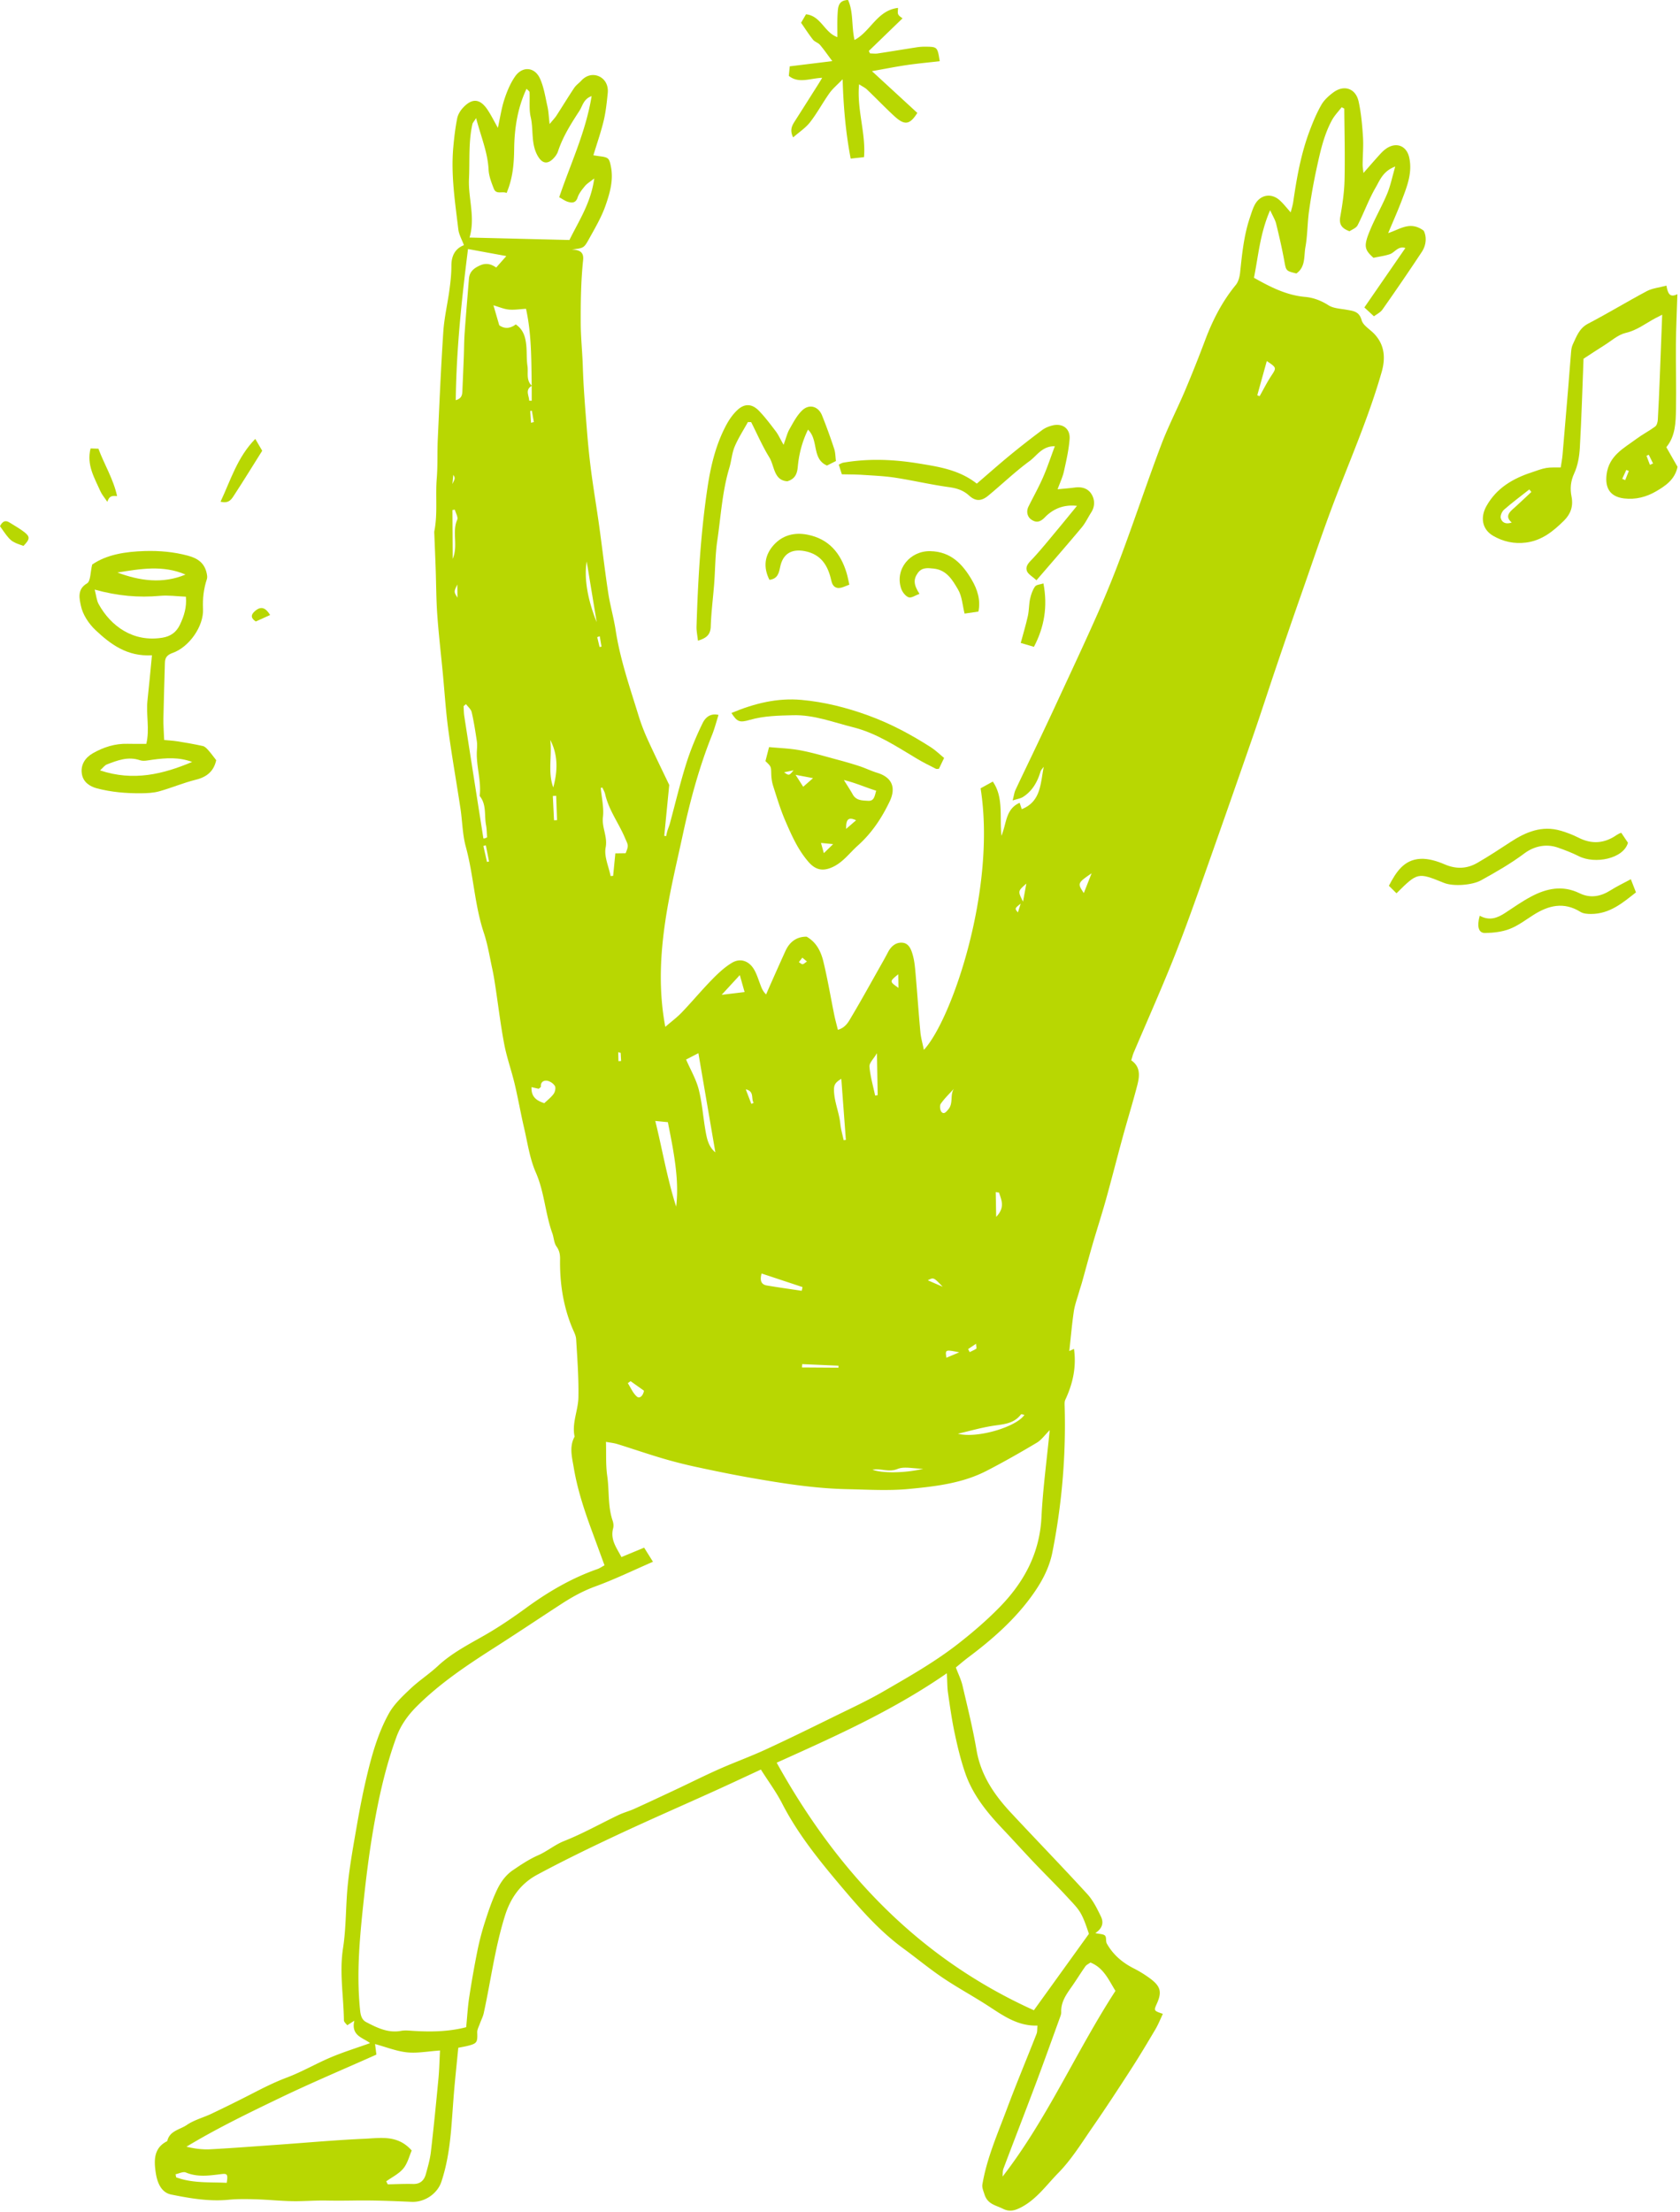 <?xml version="1.0" encoding="UTF-8"?> <svg xmlns="http://www.w3.org/2000/svg" xml:space="preserve" style="fill-rule:evenodd;clip-rule:evenodd;stroke-linejoin:round;stroke-miterlimit:2" viewBox="0 0 556 732"><path d="m0 13.216-.38.167.567 1.5.522-.226L0 13.216m-4.391 3.975.485.217.607-1.517-.425-.168-.667 1.468m-15.038 2.176-.343-.417c-1.4 1.106-2.835 2.172-4.177 3.344-.348.304-.649 1-.545 1.406.186.718.824 1.071 1.819.724-.986-.833-.624-1.508.135-2.179 1.058-.935 2.076-1.917 3.111-2.878M2.918-14.769c.228 1.247.517 2.058 1.814 1.413-.088 2.861-.217 5.571-.242 8.282-.031 3.559.079 7.121.013 10.68-.041 2.232-.079 4.513-1.602 6.355l1.857 3.252c-.447 2.133-2.025 3.157-3.553 4.051-1.589.929-3.387 1.41-5.317 1.17-2.282-.283-3.154-1.707-2.869-3.966.395-3.127 2.843-4.329 4.947-5.893.989-.735 2.103-1.3 3.093-2.035.276-.205.413-.734.436-1.125.139-2.347.233-4.696.327-7.045.136-3.387.261-6.774.396-10.328-.429.219-.82.409-1.202.615-1.581.851-2.978 1.967-4.837 2.396-1.267.292-2.371 1.318-3.531 2.042-1.122.701-2.223 1.436-3.446 2.229-.189 4.83-.329 9.781-.611 14.723-.081 1.436-.336 2.957-.933 4.244-.604 1.304-.7 2.55-.443 3.834.324 1.616-.158 2.913-1.26 3.999-1.771 1.747-3.664 3.29-6.289 3.618-1.948.243-3.751-.157-5.403-1.107-1.844-1.06-2.185-3.054-1.124-4.941 1.688-3.002 4.401-4.566 7.535-5.588.778-.254 1.548-.568 2.348-.708.742-.13 1.518-.066 2.406-.091.106-.71.241-1.382.301-2.061.314-3.583.614-7.166.91-10.75.176-2.126.327-4.255.512-6.381.035-.403.114-.829.287-1.191.615-1.287 1.045-2.633 2.515-3.4 3.286-1.713 6.456-3.648 9.729-5.387.885-.471 1.971-.566 3.236-.906" style="fill:#b8d702;fill-rule:nonzero" transform="matrix(2 0 0 2 545.67 124.05)"></path><path d="M0-32.241c-3.724-1.614-7.494-.944-11.263-.336 3.729 1.385 7.475 1.914 11.263.336M1.099-1.24c-2.188-.828-4.378-.666-6.579-.366-.682.092-1.447.288-2.054.082-1.969-.668-3.713.019-5.469.693-.367.141-.636.54-1.136.987C-8.63 1.997-3.729.79 1.099-1.24m-16.127-28.514c.261.988.314 1.777.66 2.405 2.03 3.676 5.735 6.338 10.545 5.554 1.369-.222 2.307-.915 2.887-2.119.7-1.452 1.168-2.963.999-4.667-1.457-.058-2.884-.268-4.281-.141-3.534.321-6.987.026-10.81-1.032m9.477 10.867c-4.088.246-6.85-1.819-9.346-4.174-1.119-1.056-2.123-2.58-2.417-4.045-.206-1.024-.696-2.692 1.022-3.679.6-.345.537-1.84.852-3.114 2.409-1.665 5.526-2.141 8.704-2.235 2.404-.072 4.793.134 7.156.771 1.645.443 2.737 1.24 3.092 2.922.064.307.124.664.029.947-.539 1.617-.719 3.24-.641 4.962.13 2.837-2.291 6.284-5.008 7.247-.881.313-1.277.734-1.299 1.619-.079 3.076-.189 6.15-.247 9.226-.02 1.114.074 2.231.124 3.567.706.069 1.46.105 2.202.224 1.409.226 2.819.465 4.211.777.341.077.654.422.908.708.453.509.851 1.067 1.293 1.633C4.686.277 3.56 1.244 1.724 1.697c-2.054.507-4.022 1.35-6.063 1.92-.953.266-1.989.313-2.989.324-2.489.024-4.974-.185-7.378-.827-1.148-.307-2.222-1.028-2.438-2.347-.254-1.554.562-2.735 1.832-3.457 1.751-.995 3.655-1.608 5.72-1.552.972.026 1.946.01 3.106.013.589-2.437-.063-4.831.195-7.179.264-2.39.476-4.787.74-7.479" style="fill:#b8d702;fill-rule:nonzero" transform="matrix(2 0 0 2 61.39 254.598)"></path><path d="m0-4.29 7.042-.864c-.817-1.089-1.389-1.928-2.047-2.694-.304-.354-.865-.495-1.152-.857-.692-.874-1.293-1.821-1.968-2.794l.816-1.4c2.472.25 3.043 3.042 5.189 3.775.008-1.313-.041-2.607.041-3.893.065-1.031.083-2.2 1.729-2.25.911 2.028.55 4.317 1.069 6.619 2.684-1.427 3.734-4.902 7.195-5.308.004.397-.105.807.041 1.081.172.321.566.523.706.644l-5.578 5.396.198.406c.427.006.864.071 1.281.008 2.144-.322 4.283-.685 6.427-1.015a8.938 8.938 0 0 1 1.461-.105c1.983.022 1.994.041 2.37 2.404-1.816.208-3.636.372-5.442.635-1.817.266-3.62.629-5.775 1.011l7.509 6.908c-1.272 1.991-2.101 2.115-3.868.478-1.521-1.409-2.959-2.91-4.458-4.343-.324-.31-.756-.507-1.315-.872-.393 4.2 1.139 8.055.819 12.052l-2.209.245C9.287 6.813 8.891 2.616 8.75-2.149 7.812-1.175 7.087-.583 6.565.154c-1.112 1.569-2.026 3.285-3.202 4.8-.732.943-1.795 1.63-2.803 2.513-.576-1.185-.215-1.907.248-2.63C2.125 2.779 3.429.711 4.737-1.354c.173-.273.337-.553.631-1.037-2.032.081-3.886.994-5.523-.321L0-4.29Z" style="fill:#b8d702;fill-rule:nonzero" transform="matrix(2 0 0 2 261.37 30.53)"></path><path d="m0 11.26-1.257-1.244c1.15-2.178 2.423-4.306 5.209-4.457 1.323-.072 2.763.372 4.009.909 1.907.821 3.688.756 5.414-.24 1.874-1.08 3.687-2.27 5.497-3.456C21.413 1.106 24.078 0 27.174.905c1.004.294 1.999.673 2.929 1.146 2.217 1.13 4.301.974 6.325-.431.171-.118.362-.205.549-.299.059-.03.133-.034.228-.057l1.098 1.634c-.739 2.654-5.455 3.579-8.138 2.221-1.111-.562-2.287-1.01-3.465-1.422-2.007-.703-4.018-.18-5.54.963-2.275 1.707-4.705 3.088-7.169 4.455-1.452.806-4.586 1.049-6.142.419C3.514 7.78 3.514 7.78 0 11.26" style="fill:#b8d702;fill-rule:nonzero" transform="matrix(2 0 0 2 462.17 273.06)"></path><path d="M0 3.166c1.623.891 2.937.374 4.224-.473C5.626 1.771 7.006.799 8.483.011c2.563-1.368 5.223-1.939 8.025-.571 1.798.878 3.512.559 5.174-.496 1.038-.659 2.159-1.187 3.327-1.819l.85 2.176c-2.12 1.662-4.3 3.578-7.443 3.574-.585-.001-1.268-.048-1.739-.341-2.754-1.716-5.295-1.085-7.81.519-1.28.816-2.524 1.765-3.92 2.305-1.254.485-2.69.643-4.051.665C-.181 6.041-.496 4.994 0 3.166" style="fill:#b8d702;fill-rule:nonzero" transform="matrix(2 0 0 2 489.71 296.67)"></path><path d="M0-183.448c-.583 1.204-.583 1.204.027 2.184L0-183.448m23.566 8.557-.415.153.389 1.633.324-.066-.298-1.72M-.812-200.074c.473-.966.473-.966.148-1.519l-.148 1.519Zm94.033 69.423c-.999.8-.999.8-.455 1.454l.455-1.454m-66.19 24.69-.406-.116.04 1.489.437-.028-.071-1.345m57.497 49.002.258.508c.368-.183.753-.341 1.09-.569.077-.052-.009-.347-.037-.814l-1.311.875m-26.67-64.117-.764-.633-.574.732c.201.124.404.349.604.346.202-.003.401-.23.734-.445m-45.665-89.132.474-.115-.335-1.875-.265.041.126 1.949m-7.474 69.907-.406.112.598 2.643.338-.082-.53-2.673m75.598 73.034c-1.501-1.568-1.501-1.568-2.46-1.066l2.46 1.066M47.732-99.925l.919 2.402.386-.165c-.472-.743.175-1.896-1.305-2.237m25.269-16.788-.042-2.246c-1.462 1.191-1.462 1.191.042 2.246m10.058 60.297c-2.333-.464-2.333-.464-2.126.892l2.126-.892m10.552-74.564.55-2.984c-1.421 1.242-1.421 1.242-.55 2.984m-77.609-13.46.5-.023-.142-4.023-.554.026.196 4.02M89.64-82.85l-.545-.083.074 4.103c1.528-1.58.85-2.805.471-4.02m15.323-52.823c-2.353 1.62-2.365 1.661-1.292 3.275l1.292-3.275M57.072-54.466l-.041.552 6.036.039.007-.329-6.002-.262m-28.403 2.818-.457.335c.487.757.851 1.656 1.505 2.219.445.383 1.017-.101 1.172-.975l-2.22-1.579M68.702-36.99c1.774.638 5.662.519 8.403-.161-1.677-.024-3.147-.426-4.263.034-1.472.605-2.769-.155-4.14.127m13.472-63.035c-.74.821-1.553 1.591-2.178 2.491-.209.301-.116 1.11.15 1.375.404.401.735-.023 1.096-.443.884-1.03.245-2.397.932-3.423m-82.935-87.66c.943-2.25-.161-4.419.744-6.475.184-.418-.248-1.108-.396-1.672l-.393.065.045 8.082m44.503 72.121 3.795-.457-.793-2.805-3.002 3.262m-22.334-71.691c-.47 2.8.18 6.405 1.655 10.039l-1.655-10.039m48.03 81.349c-.551.937-1.286 1.609-1.237 2.216.132 1.613.602 3.198.938 4.794l.421-.071-.122-6.939m62.938-108.853.387.155c.624-1.105 1.193-2.246 1.887-3.306.923-1.409.965-1.381-.7-2.51l-1.574 5.661m-117 57.023c.332 2.621-.44 5.304.503 7.865.725-2.678.83-5.322-.503-7.865M82.838-42.95c3.198.831 9.705-1.136 11.006-3.123-.214-.032-.519-.147-.575-.073-1.229 1.636-3.066 1.626-4.841 1.919-1.882.312-3.728.842-5.59 1.277M56.995-66.596l.131-.615-6.777-2.247c-.315 1.174-.065 1.823.877 1.983 1.917.326 3.845.59 5.769.879m6.547-35.07c-.931.56-1.222.944-1.213 1.818.02 1.959.86 3.722 1.05 5.625.09.912.361 1.805.55 2.707l.368-.047-.755-10.103m-51.266 1.375c-.067 1.629.847 2.242 2.12 2.654.51-.491 1.118-.95 1.545-1.54.24-.332.383-1 .205-1.303-.241-.411-.803-.789-1.28-.868-.517-.084-1.097.167-1.035.955.01.123-.252.266-.361.372l-1.194-.27M-46.619 79.563l.088.506c2.716 1.017 5.567.775 8.373.915.212-1.384.116-1.565-.861-1.447-1.986.241-3.947.557-5.911-.266-.444-.186-1.12.18-1.689.292M39.892-105.91l-2.035 1.054c.748 1.724 1.674 3.288 2.098 4.978.581 2.315.733 4.735 1.164 7.092.218 1.192.511 2.405 1.582 3.291l-2.809-16.415m-3.68 25.388c.39-3.219.005-6.373-.524-9.514-.244-1.452-.547-2.896-.844-4.455l-2.083-.204c1.188 4.848 1.981 9.581 3.451 14.173M1.437-163.656l-.398.331c.035.549.027 1.105.111 1.647 1.044 6.741 2.1 13.48 3.161 20.219.003.017.118.03.177.022.066-.01.127-.047.441-.17-.052-.635-.051-1.375-.185-2.09-.3-1.599.118-3.359-1.047-4.767.314-2.495-.59-4.913-.463-7.397.029-.554.079-1.121-.003-1.665-.241-1.609-.489-3.221-.855-4.805-.113-.488-.615-.886-.939-1.325m22.566 13.795-.267.065c.144 1.618.545 3.266.36 4.845-.202 1.728.797 3.209.448 5.017-.283 1.468.508 3.144.823 4.728l.418-.041.365-3.721 1.705-.023c.548-1.361.411-1.303-.123-2.561-1.033-2.433-2.676-4.587-3.269-7.217-.086-.379-.303-.729-.46-1.092M1.771-238.95c-1.058 8.349-1.927 16.559-2.03 25.01.985-.284 1.068-.875 1.094-1.501.081-1.879.164-3.757.237-5.636.051-1.32.044-2.645.138-3.962.213-2.999.473-5.995.711-8.992.095-1.186.831-1.761 1.861-2.219.999-.444 1.837-.205 2.652.361l1.676-1.896-6.339-1.165m88.456 318.9c7.392-9.541 12.127-20.625 18.68-30.726-1.105-1.754-1.917-3.796-4.138-4.688-.299.22-.655.37-.844.639-.793 1.123-1.511 2.298-2.303 3.422-.886 1.257-1.754 2.5-1.692 4.148.012.334-.135.685-.254 1.012-1.309 3.607-2.599 7.22-3.948 10.812-1.766 4.699-3.587 9.376-5.358 14.073-.149.397-.1.87-.143 1.308M3.107-260.609c-.397.63-.563.788-.605.974-.673 2.984-.428 6.029-.57 9.049-.152 3.209 1.079 6.378.09 9.737l16.53.406c1.609-3.269 3.56-6.155 4.106-10.186-.754.603-1.217.864-1.53 1.248-.472.581-.99 1.198-1.216 1.89-.308.94-.916.935-1.595.736-.503-.148-.949-.488-1.457-.762 1.887-5.582 4.413-10.834 5.362-16.737-1.361.501-1.48 1.615-2.019 2.444-1.386 2.131-2.739 4.26-3.542 6.7-.165.501-.539.986-.937 1.346-.965.872-1.776.538-2.427-.605-1.147-2.017-.661-4.282-1.151-6.397-.307-1.319-.123-2.75-.195-4.128-.008-.154-.249-.295-.498-.57-1.515 3.229-2.005 6.622-2.046 9.95-.032 2.522-.234 4.87-1.254 7.292-.707-.34-1.712.32-2.114-.71-.394-1.006-.812-2.072-.864-3.13-.142-2.871-1.251-5.452-2.068-8.547M-11.766 80.736l.261.498c1.392-.025 2.786-.098 4.176-.06 1.194.032 1.833-.589 2.119-1.626.333-1.208.688-2.429.833-3.668.47-4.032.868-8.073 1.252-12.114.143-1.496.171-3.002.261-4.674-2.028.136-3.771.48-5.46.303-1.747-.182-3.441-.87-5.287-1.372l.22 1.746c-5.38 2.403-10.729 4.651-15.951 7.163-5.223 2.513-10.451 5.042-15.482 8.076 1.36.324 2.665.494 3.956.425 3.76-.202 7.515-.496 11.272-.761 4.74-.335 9.476-.77 14.221-.978 2.651-.116 5.509-.701 7.829 1.945-.398.901-.677 2.11-1.384 2.969-.729.887-1.873 1.433-2.836 2.128m116.281-40.944c-1.231-3.753-1.573-3.907-3.517-6.02-1.817-1.975-3.74-3.851-5.589-5.798-1.764-1.857-3.479-3.761-5.241-5.621-2.553-2.694-4.868-5.567-6.102-9.11-.741-2.128-1.272-4.341-1.744-6.548-.477-2.227-.794-4.49-1.122-6.746-.135-.931-.117-1.884-.194-3.269-9.027 6.25-18.662 10.513-28.157 14.795 10.037 18.086 23.483 32.34 42.56 40.959l9.106-12.642M1.467 55.236c.173-1.763.259-3.356.498-4.925.394-2.575.842-5.145 1.356-7.699a44.65 44.65 0 0 1 1.24-4.759c.558-1.749 1.152-3.502 1.924-5.164.618-1.333 1.431-2.563 2.739-3.449 1.347-.911 2.656-1.793 4.172-2.458 1.484-.651 2.735-1.739 4.323-2.367 3.059-1.211 5.95-2.848 8.928-4.272.856-.409 1.79-.652 2.656-1.043 2.323-1.052 4.632-2.137 6.94-3.221 2.374-1.116 4.72-2.296 7.117-3.358 2.526-1.12 5.135-2.059 7.644-3.216 3.868-1.783 7.691-3.665 11.515-5.543 2.679-1.315 5.396-2.574 7.974-4.068 4.306-2.493 8.627-4.933 12.579-8.046 2.335-1.838 4.56-3.753 6.617-5.852 4.046-4.127 6.673-8.919 6.971-14.898.236-4.751.882-9.483 1.368-14.44-.806.802-1.367 1.621-2.141 2.082-2.73 1.625-5.493 3.202-8.317 4.655-4.016 2.069-8.465 2.573-12.853 2.993-3.365.321-6.787.104-10.182.035-5.331-.11-10.588-.937-15.825-1.853-3.116-.544-6.215-1.185-9.307-1.851a76.793 76.793 0 0 1-5.589-1.433c-2.449-.726-4.865-1.561-7.305-2.318-.578-.179-1.195-.238-1.91-.374.059 1.966-.053 3.83.209 5.64.357 2.46.07 4.994.892 7.398.132.385.191.865.088 1.248-.517 1.909.587 3.258 1.368 4.778l3.759-1.559 1.46 2.335c-3.295 1.43-6.365 2.922-9.555 4.086-2.005.732-3.81 1.73-5.568 2.872C13.557-12.405 9.895-9.95 6.18-7.577 1.627-4.669-2.85-1.687-6.709 2.155c-1.482 1.476-2.663 3.146-3.351 5.026-1.831 4.998-2.976 10.198-3.869 15.437-.645 3.785-1.127 7.603-1.539 11.423-.662 6.123-1.258 12.253-.615 18.431.089.862.303 1.555 1.01 1.924 1.795.935 3.617 1.843 5.765 1.447.467-.086.963-.071 1.441-.037 3.134.225 6.253.225 9.334-.57m10.879-271.562c-1.196.674-.463 1.617-.456 2.459l.424.018-.003-2.473c-.078-4.2.007-8.415-.942-12.74-1.093.06-1.994.217-2.869.124-.821-.086-1.614-.437-2.52-.7l.961 3.303c.959.684 1.907.48 2.732-.143 1.264.859 1.582 2.078 1.726 3.331.136 1.174.032 2.379.209 3.544.166 1.1-.274 2.367.738 3.277M1.095-239.585c-.336-.917-.826-1.75-.931-2.63-.538-4.512-1.242-9.024-.828-13.592.143-1.591.33-3.186.64-4.751.127-.64.527-1.304.982-1.788 1.525-1.622 2.826-1.485 4.069.391.576.869 1.039 1.812 1.686 2.957.374-1.697.595-3.242 1.071-4.703.429-1.314.981-2.643 1.758-3.774 1.218-1.773 3.265-1.622 4.148.344.647 1.439.881 3.071 1.232 4.632.177.786.203 1.607.352 2.875.585-.717.898-1.036 1.135-1.403.987-1.523 1.928-3.077 2.937-4.586.306-.456.796-.784 1.173-1.196.803-.881 1.889-1.15 2.872-.736 1.089.461 1.626 1.553 1.502 2.779-.155 1.527-.311 3.069-.665 4.558-.451 1.891-1.101 3.734-1.711 5.751.432.064.749.118 1.069.158 1.452.183 1.561.342 1.836 1.743.437 2.224-.177 4.336-.872 6.347-.679 1.969-1.769 3.807-2.785 5.644-.826 1.493-.897 1.454-2.825 1.697 1.479.057 2.001.557 1.878 1.744-.361 3.458-.408 6.917-.395 10.402.008 2.428.272 4.824.346 7.235.106 3.456.397 6.907.667 10.355.18 2.311.408 4.621.708 6.919.393 3.001.902 5.986 1.319 8.984.517 3.712.941 7.437 1.504 11.141.316 2.085.917 4.125 1.236 6.209.736 4.808 2.328 9.379 3.748 13.998a33.107 33.107 0 0 0 1.463 3.894c1.164 2.567 2.41 5.096 3.653 7.704l-.824 8.408.307.065c.073-.307.131-.62.224-.922.12-.395.291-.774.399-1.172.892-3.289 1.673-6.613 2.693-9.862.724-2.308 1.66-4.569 2.723-6.742.382-.779 1.144-1.709 2.633-1.363-.354 1.107-.639 2.24-1.07 3.316-2.143 5.346-3.63 10.884-4.842 16.499-1.018 4.716-2.167 9.419-2.876 14.184-.857 5.749-1.153 11.559-.02 17.606.992-.859 1.939-1.558 2.74-2.396 1.693-1.771 3.263-3.659 4.975-5.41 1.012-1.036 2.102-2.067 3.335-2.801 1.411-.84 2.871-.272 3.692 1.207.403.726.655 1.537.951 2.318.209.551.379 1.118.988 1.722.292-.67.58-1.342.878-2.009.769-1.725 1.534-3.452 2.317-5.17.705-1.549 1.884-2.394 3.51-2.376 1.669.95 2.386 2.509 2.78 4.14.705 2.914 1.199 5.88 1.797 8.82.164.805.388 1.598.597 2.447 1.338-.389 1.798-1.402 2.311-2.263 1.606-2.7 3.121-5.454 4.667-8.19.448-.792.899-1.584 1.316-2.392.492-.952 1.27-1.623 2.308-1.572 1.166.057 1.542 1.158 1.801 2.083.279 1.001.366 2.064.457 3.106.28 3.206.496 6.418.793 9.622.088.942.362 1.866.575 2.922 4.589-4.921 12.04-26.55 9.387-43.271l2.018-1.111c1.797 2.564 1.117 5.704 1.426 8.959.879-2.023.652-4.396 3.014-5.45l.354 1.053c3.221-1.272 3.087-4.328 3.641-7.022-.185.273-.455.521-.545.822-.509 1.715-1.353 3.198-2.889 4.18-.395.252-.91.315-1.715.578.224-.853.277-1.326.467-1.733 1.128-2.41 2.293-4.802 3.434-7.206 1.138-2.398 2.277-4.796 3.39-7.205 2.318-5.017 4.679-10.017 6.908-15.073a178.595 178.595 0 0 0 4.078-10.126c2.148-5.809 4.111-11.688 6.303-17.481 1.159-3.064 2.679-5.989 3.958-9.01a224.758 224.758 0 0 0 3.326-8.348c1.24-3.288 2.81-6.368 5.058-9.101.444-.539.648-1.377.724-2.101.321-3.071.626-6.138 1.625-9.082.246-.726.461-1.48.829-2.144.897-1.617 2.691-1.925 4.066-.706.623.551 1.133 1.228 1.851 2.021.154-.637.335-1.187.417-1.751.574-3.952 1.267-7.878 2.671-11.633.562-1.504 1.181-3.007 1.975-4.396.469-.821 1.25-1.527 2.029-2.094 1.766-1.282 3.667-.622 4.143 1.536.419 1.9.59 3.868.718 5.816.1 1.53-.041 3.075-.055 4.614-.004.379.07.759.135 1.396 1.064-1.208 1.91-2.193 2.786-3.15.329-.358.694-.706 1.102-.965 1.627-1.033 3.253-.352 3.679 1.527.574 2.533-.358 4.824-1.222 7.106-.66 1.744-1.426 3.447-2.251 5.421 1.984-.631 3.629-2.052 5.87-.402.48.897.507 2.282-.316 3.531a387.46 387.46 0 0 1-6.508 9.528c-.336.48-.95.766-1.399 1.113l-1.59-1.466 6.788-9.833c-1.224-.389-1.742.745-2.584 1.024-.844.281-1.744.393-2.696.596-1.517-1.361-1.66-1.939-.55-4.605.849-2.038 1.968-3.963 2.818-6 .547-1.311.824-2.735 1.335-4.494-2.028.749-2.548 2.274-3.241 3.469-1.154 1.989-1.936 4.191-2.986 6.246-.239.468-.931.705-1.334.992-1.268-.466-1.771-1.111-1.535-2.418.363-2.01.66-4.056.707-6.093.09-3.92-.014-7.844-.046-11.766 0-.034-.11-.066-.43-.246-.523.687-1.185 1.361-1.618 2.161-1.334 2.463-1.922 5.19-2.513 7.894a96.912 96.912 0 0 0-1.269 7.118c-.279 1.98-.244 4.009-.599 5.971-.272 1.499.054 3.276-1.495 4.361-1.766-.427-1.7-.439-2.011-2.138-.375-2.047-.845-4.079-1.341-6.101-.155-.63-.527-1.207-.991-2.231-1.693 3.89-1.944 7.566-2.678 11.182 2.716 1.532 5.365 2.888 8.441 3.163 1.409.126 2.668.608 3.898 1.391.819.52 1.964.553 2.975.736 1.106.201 2.101.253 2.504 1.732.231.845 1.306 1.463 2.008 2.177 1.82 1.849 1.965 4.084 1.305 6.394-1.978 6.922-4.807 13.535-7.403 20.236-2.144 5.536-4.019 11.177-5.987 16.781a1195.714 1195.714 0 0 0-4.031 11.702c-1.326 3.903-2.585 7.83-3.937 11.724a3755.05 3755.05 0 0 1-8.948 25.503c-1.43 4.023-2.893 8.039-4.496 11.995-1.994 4.919-4.151 9.771-6.229 14.656-.163.381-.253.793-.404 1.28 1.569 1.075 1.383 2.631.993 4.138-.732 2.825-1.599 5.614-2.37 8.429-.958 3.496-1.847 7.011-2.821 10.502-.695 2.491-1.498 4.952-2.22 7.437-.603 2.073-1.156 4.161-1.738 6.24-.15.538-.338 1.065-.49 1.602-.302 1.067-.701 2.12-.861 3.208-.321 2.18-.507 4.379-.746 6.544l.776-.36c.426 3.025-.2 5.777-1.442 8.431-.138.295-.112.684-.102 1.028a108.07 108.07 0 0 1-2.036 24.216c-.533 2.679-1.826 5.007-3.382 7.161-2.889 4.002-6.567 7.231-10.501 10.179-.772.579-1.502 1.216-2.084 1.69.414 1.108.875 2.031 1.103 3.008.826 3.54 1.707 7.075 2.316 10.655.705 4.144 2.916 7.386 5.671 10.344 4.201 4.51 8.497 8.932 12.656 13.479.963 1.053 1.629 2.416 2.259 3.719.432.896.369 1.885-.93 2.743.721.167 1.324.135 1.609.42.267.268.085.935.298 1.315 1.024 1.82 2.538 3.123 4.398 4.073a19.115 19.115 0 0 1 2.848 1.764c1.68 1.273 1.876 2.216 1.027 4.11-.518 1.157-.518 1.157.999 1.679-.411.864-.754 1.744-1.228 2.547-1.304 2.208-2.62 4.411-4.011 6.566-2.068 3.203-4.155 6.396-6.325 9.53-1.828 2.639-3.535 5.435-5.764 7.703-1.952 1.985-3.599 4.381-6.218 5.709-1.023.519-1.877.716-2.937.183-1.173-.589-2.523-.73-3.036-2.376-.17-.544-.434-1.113-.345-1.642.733-4.343 2.512-8.358 4.038-12.446 1.563-4.187 3.295-8.311 4.927-12.474.146-.371.094-.819.148-1.362-3.239.115-5.652-1.628-8.143-3.248-2.469-1.604-5.073-3.005-7.513-4.649-2.242-1.509-4.328-3.248-6.513-4.843-3.935-2.873-7.128-6.516-10.234-10.19-3.655-4.323-7.238-8.732-9.855-13.828-.977-1.903-2.27-3.643-3.51-5.6-2.596 1.201-5.177 2.416-7.777 3.593-5.355 2.426-10.748 4.77-16.07 7.265-4.435 2.079-8.848 4.221-13.161 6.539-2.668 1.434-4.378 3.738-5.324 6.742-1.667 5.296-2.353 10.782-3.53 16.171-.131.598-.438 1.156-.643 1.74-.169.48-.453.976-.433 1.454.066 1.577-.027 1.805-1.426 2.169-.599.157-1.213.255-1.708.356-.233 2.38-.47 4.614-.666 6.851-.182 2.082-.306 4.169-.479 6.252-.255 3.08-.67 6.13-1.659 9.081-.659 1.97-2.769 3.403-4.927 3.306-3.106-.14-6.218-.262-9.325-.218-1.584.023-3.157.037-4.732.005-1.5-.031-3.101.073-4.643.101-2.33.042-4.664-.235-6.999-.306-1.518-.047-3.05-.076-4.558.071-3.234.314-6.395-.23-9.514-.86-1.759-.355-2.351-2.149-2.575-3.703-.283-1.957-.327-4.03 1.921-5.134.372-1.717 2.095-1.893 3.228-2.67 1.226-.842 2.758-1.227 4.124-1.879a235.688 235.688 0 0 0 6.668-3.297c1.884-.973 3.76-1.917 5.761-2.67 2.504-.941 4.842-2.314 7.313-3.357 2.06-.87 4.208-1.533 6.459-2.338-1.078-.899-3.194-1.159-2.597-3.711l-1.172.75c-.154-.217-.551-.519-.555-.826-.046-3.969-.77-7.902-.145-11.92.547-3.521.427-7.14.807-10.693.344-3.214.925-6.405 1.478-9.592.449-2.58.943-5.156 1.539-7.705.874-3.737 1.892-7.465 3.755-10.831.856-1.546 2.243-2.841 3.549-4.081 1.431-1.36 3.121-2.445 4.567-3.791C-.904-6.681 1.86-8.083 4.562-9.632c2.367-1.357 4.637-2.905 6.843-4.513 3.651-2.661 7.501-4.916 11.778-6.413.377-.131.715-.373 1.175-.619-.672-1.832-1.307-3.574-1.95-5.312-1.315-3.555-2.527-7.148-3.148-10.891-.276-1.669-.776-3.422.15-5.089-.485-2.238.588-4.332.628-6.492.06-3.209-.18-6.426-.376-9.634-.041-.667-.426-1.321-.689-1.967-1.472-3.61-2.028-7.378-1.971-11.253.012-.768-.097-1.429-.591-2.115-.422-.587-.428-1.459-.687-2.179-1.179-3.272-1.305-6.802-2.728-10.051-1.013-2.31-1.371-4.914-1.951-7.404-.56-2.409-.982-4.85-1.554-7.256-.524-2.202-1.301-4.35-1.725-6.568-.604-3.168-.983-6.379-1.47-9.57-.145-.955-.294-1.912-.5-2.855-.439-2.014-.761-4.071-1.41-6.018-1.541-4.629-1.692-9.532-2.976-14.214-.561-2.046-.57-4.239-.891-6.356-.655-4.327-1.422-8.637-2.006-12.973-.42-3.114-.614-6.258-.913-9.389-.309-3.228-.686-6.451-.916-9.685-.181-2.551-.178-5.115-.267-7.672-.063-1.853-.145-3.704-.216-5.556-.008-.21-.036-.426.003-.628.564-2.871.155-5.785.393-8.674.177-2.15.07-4.324.169-6.483.273-5.937.522-11.876.917-17.805.156-2.335.708-4.642 1.02-6.97.176-1.309.322-2.635.318-3.953-.006-1.702.678-2.865 2.074-3.396" style="fill:#b8d702;fill-rule:nonzero" transform="matrix(2 0 0 2 151.35 560.3)"></path><path d="M0-12.252c.826.57.826.57 1.571-.329L0-12.252M6.109-.566l.474 1.69L8.121-.368 6.109-.566Zm5.809-3.75c-1.397-.655-1.673.003-1.649 1.425l1.649-1.425m-7.12-6.97-2.893-.546 1.261 1.974 1.632-1.428M15.24-9.207c-1.791-.56-3.366-1.283-5.341-1.768.631 1.022 1.073 1.679 1.455 2.369.573 1.037 1.559 1.008 2.534 1.07.989.063 1.077-.665 1.352-1.671m-18.321-4.898.597-2.317c1.7.166 3.483.215 5.214.543 2.086.396 4.13 1.015 6.185 1.564a64.7 64.7 0 0 1 3.589 1.056c.981.323 1.916.789 2.903 1.089 2.433.738 3.175 2.423 2.062 4.748-1.319 2.757-2.962 5.235-5.283 7.306-1.336 1.193-2.382 2.69-4.069 3.5-1.636.786-2.873.572-4.074-.809C2.281.549 1.218-1.881.177-4.298c-.794-1.845-1.372-3.786-1.985-5.703-.207-.647-.298-1.353-.315-2.036-.03-1.143.013-1.144-.958-2.068" style="fill:#b8d702;fill-rule:nonzero" transform="matrix(2 0 0 2 259.49 280.048)"></path><path d="m0-9.037-.51-1.606c.276-.119.51-.278.765-.322 4.124-.708 8.252-.549 12.354.118 3.379.55 6.801 1.048 9.722 3.353 1.903-1.633 3.677-3.207 5.508-4.713a143.938 143.938 0 0 1 5.295-4.14c.487-.364 1.102-.62 1.697-.767 1.695-.421 2.991.522 2.856 2.264-.14 1.795-.547 3.577-.941 5.341-.21.943-.641 1.836-1.043 2.949 1.024-.102 1.958-.169 2.884-.293 1.149-.154 2.173.164 2.746 1.133.549.929.559 2.006-.072 2.994-.527.825-.946 1.738-1.568 2.482-2.419 2.892-4.901 5.731-7.489 8.742-.673-.635-1.409-1.014-1.589-1.572-.282-.872.471-1.473 1.059-2.109 1.355-1.468 2.61-3.028 3.892-4.562 1.045-1.251 2.07-2.519 3.341-4.069-2.404-.283-4.128.671-5.308 1.893-.897.931-1.553.837-2.223.392-.671-.446-.909-1.331-.483-2.185.8-1.607 1.68-3.179 2.399-4.821.711-1.621 1.264-3.311 1.954-5.151-2.114-.022-2.965 1.568-4.158 2.441-2.401 1.758-4.563 3.841-6.863 5.742-1.138.941-2.104.953-3.161-.012-.983-.897-2.069-1.225-3.373-1.404-2.959-.406-5.877-1.097-8.831-1.553-1.781-.275-3.595-.35-5.397-.468-1.162-.077-2.33-.068-3.463-.097" style="fill:#b8d702;fill-rule:nonzero" transform="matrix(2 0 0 2 278.61 175.014)"></path><path d="M0-25.542c.434-1.183.603-1.934.967-2.573.617-1.082 1.209-2.246 2.083-3.096 1.183-1.15 2.698-.72 3.318.816a92.285 92.285 0 0 1 2.005 5.521c.212.639.201 1.353.29 2.016l-1.481.747c-2.561-1.103-1.338-4.237-3.146-5.937-.991 2.05-1.496 4.066-1.689 6.162-.099 1.079-.407 1.983-1.719 2.377-2.272-.134-2.105-2.514-2.996-3.967-1.139-1.854-2.012-3.871-2.999-5.819l-.538-.012c-.742 1.351-1.597 2.653-2.19 4.066-.46 1.096-.532 2.348-.879 3.499-1.186 3.94-1.402 8.039-2 12.072-.347 2.335-.33 4.723-.51 7.086-.179 2.366-.494 4.728-.568 7.097-.045 1.417-.78 1.941-2.117 2.352-.093-.862-.26-1.605-.237-2.341.24-7.706.677-15.399 1.822-23.031.541-3.609 1.388-7.15 3.143-10.39.487-.899 1.115-1.783 1.869-2.463 1.161-1.047 2.371-.97 3.489.185 1.012 1.047 1.895 2.223 2.779 3.384.415.546.7 1.192 1.304 2.249" style="fill:#b8d702;fill-rule:nonzero" transform="matrix(2 0 0 2 259.33 198.264)"></path><path d="M0-6.773C3.842-8.384 7.615-9.299 11.594-8.94c3.778.34 7.429 1.262 11.01 2.56 3.709 1.345 7.14 3.181 10.436 5.3.752.484 1.398 1.129 2.151 1.748l-.857 1.786c-.139.002-.364.072-.515-.004-1.04-.528-2.089-1.045-3.089-1.643-3.393-2.027-6.714-4.252-10.595-5.221-3.278-.818-6.465-2.082-9.959-1.991-2.411.063-4.798.101-7.131.771C1.366-5.152.959-5.28 0-6.773" style="fill:#b8d702;fill-rule:nonzero" transform="matrix(2 0 0 2 242.07 249.468)"></path><path d="m0 9.727-2.291.336c-.342-1.359-.412-2.848-1.08-3.983-.903-1.533-1.856-3.237-4.038-3.464-1.027-.107-1.953-.216-2.628.737-.738 1.043-.697 1.931.282 3.442-.641.23-1.332.733-1.788.573-.535-.188-1.064-.89-1.254-1.48-1.036-3.196 1.495-6.224 4.835-6.156 3.426.07 5.36 2.178 6.87 4.758C-.194 6.023.403 7.803 0 9.727" style="fill:#b8d702;fill-rule:nonzero" transform="matrix(2 0 0 2 323.81 182.904)"></path><path d="M0 7.892c-.366.145-.672.271-.981.388-1.08.408-1.76.048-1.999-1.045-.536-2.453-1.657-4.357-4.376-4.886-2.207-.429-3.662.435-4.101 2.659-.207 1.05-.464 1.933-1.764 2.085-1.061-2.087-.815-4.086.724-5.783C-11.04-.295-9.086-.796-6.948-.381c3.558.693 5.513 3.05 6.505 6.369.177.593.283 1.206.443 1.904" style="fill:#b8d702;fill-rule:nonzero" transform="matrix(2 0 0 2 281.09 177.672)"></path><path d="M0-10.489C.733-6.637.126-3.235-1.574 0l-2.185-.645c.38-1.413.836-2.916 1.177-4.444.207-.929.168-1.913.369-2.844.155-.714.406-1.46.82-2.045.227-.321.881-.339 1.393-.511" style="fill:#b8d702;fill-rule:nonzero" transform="matrix(2 0 0 2 345.33 214.03)"></path><path d="M-3.944-8.261c-.354 2.826-.735 5.636-1.041 8.455-.089.826-.336 1.806 1.041 2.431.966-3.84 2.509-7.451 2.126-11.68l-2.126.794" style="fill:#b8d702;fill-rule:nonzero" transform="scale(-2 2) rotate(-39.281 92.388 88.419)"></path><path d="M0 6.929c-.986-.108-1.324.085-1.613.953-.458-.689-.903-1.192-1.162-1.778-.969-2.2-2.304-4.323-1.613-7.057l1.299.044C-2.116 1.715-.616 4.093 0 6.929" style="fill:#b8d702;fill-rule:nonzero" transform="matrix(2 0 0 2 38.75 150.288)"></path><path d="M2.032-3.805c-.859.203-1.232.599-.966 1.384.314.927.569 1.88.966 2.77.507 1.136.932 1.177 2.247.396-.197-2.207-.219-2.25-2.247-4.55" style="fill:#b8d702;fill-rule:nonzero" transform="scale(-2 2) rotate(76.255 -56.862 40.331)"></path><path d="m0 .434-2.359 1.069C-3.46.799-2.997.157-2.338-.351c.932-.718 1.65-.347 2.338.785" style="fill:#b8d702;fill-rule:nonzero" transform="matrix(2 0 0 2 89.39 202.632)"></path></svg> 